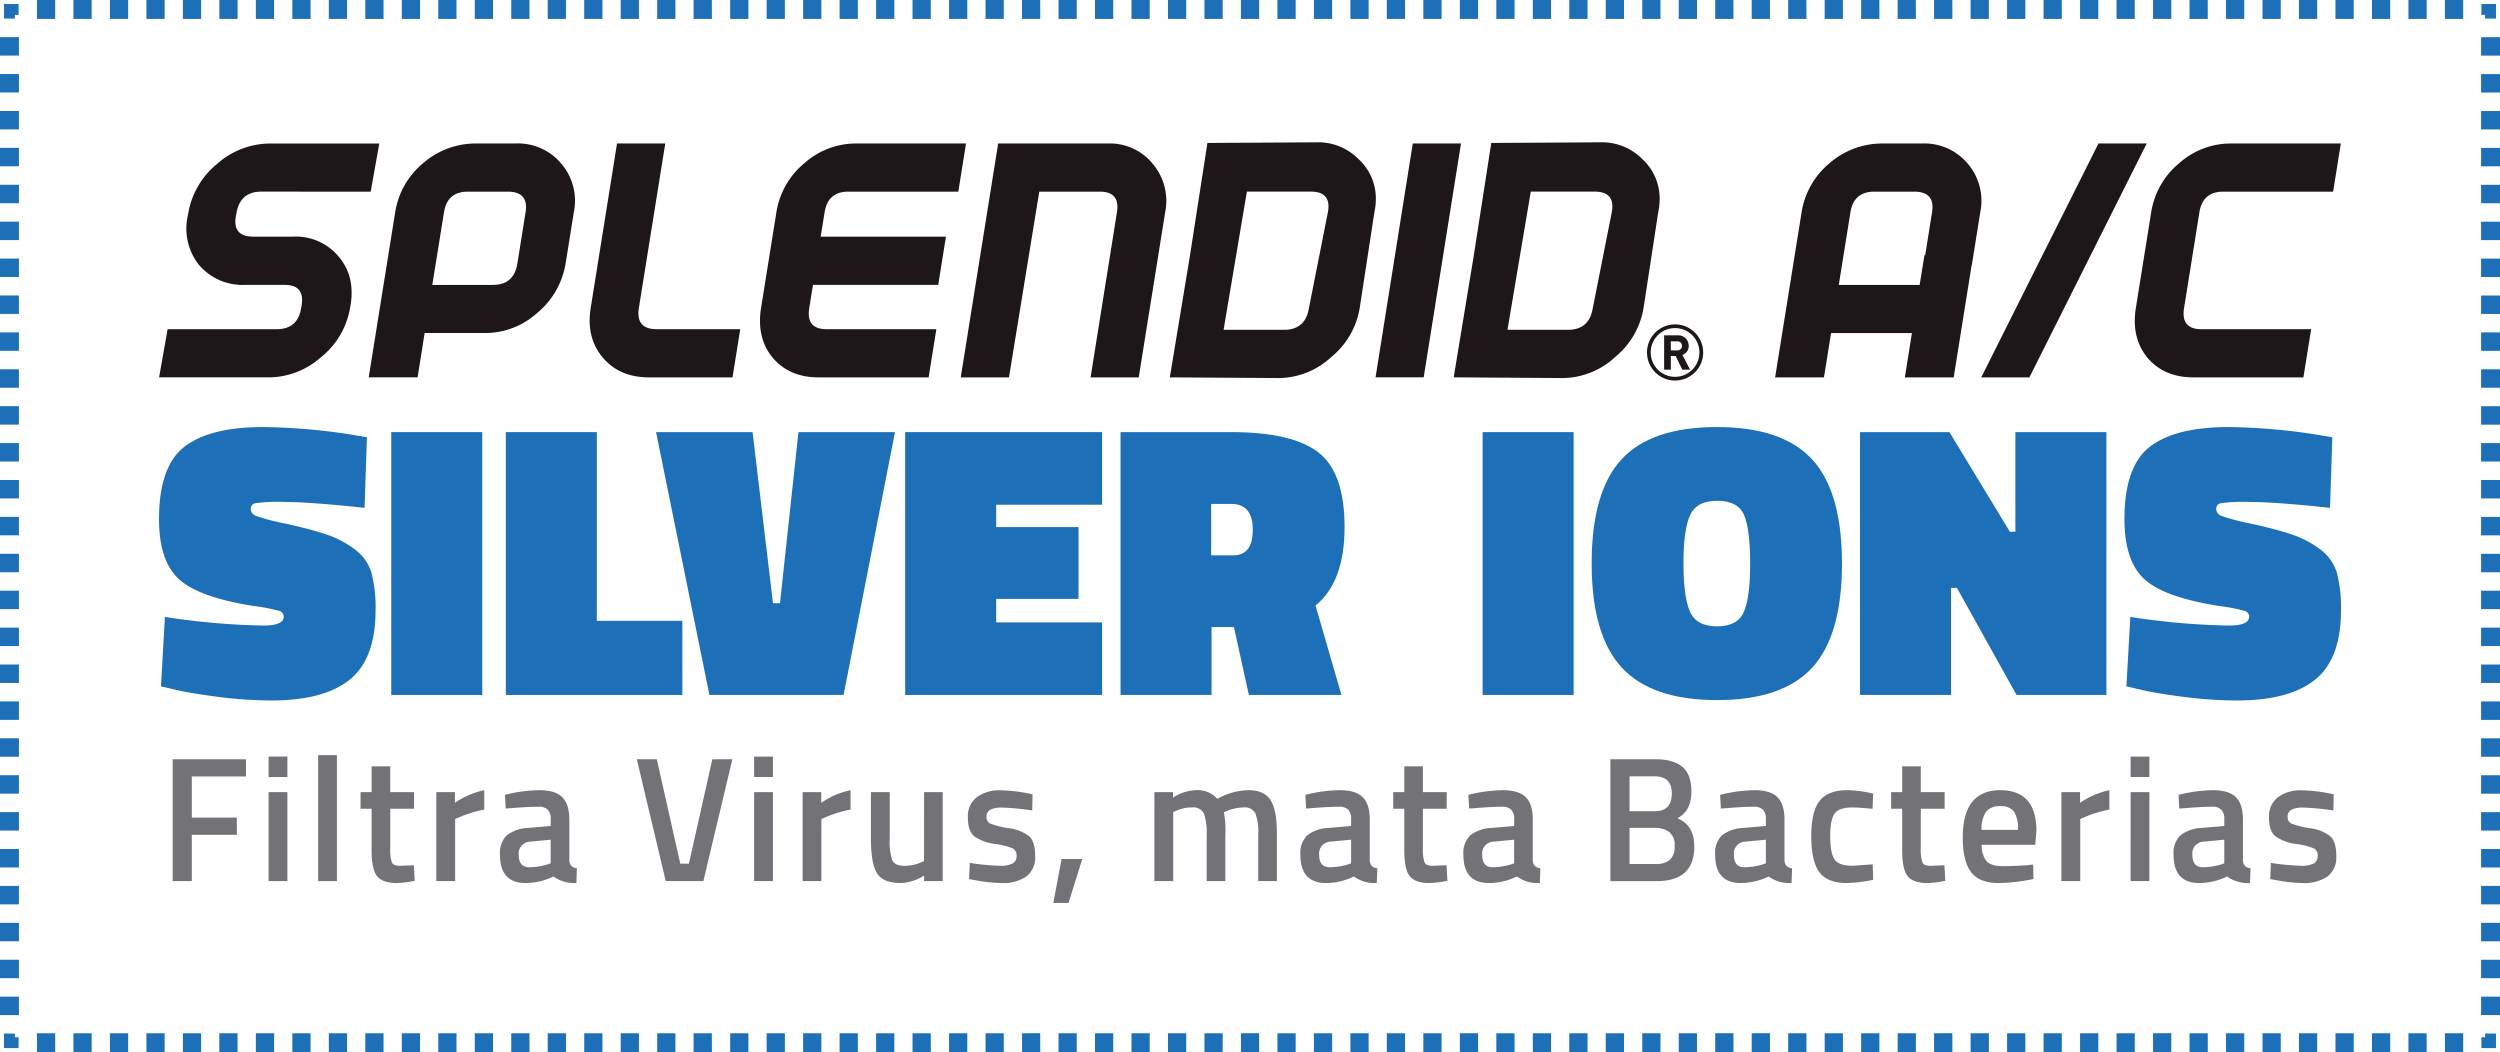 <svg xmlns="http://www.w3.org/2000/svg" width="528.693" height="222.505" viewBox="0 0 528.693 222.505">
  <g id="Grupo_362" data-name="Grupo 362" transform="translate(0)">
    <path id="Trazado_679" data-name="Trazado 679" d="M-344.289,167.781V142.016h15.5v3.646h-11.455v8.69h9.523V158h-9.523v9.779Z" transform="translate(380.805 18.548)" fill="#737277"/>
    <path id="Trazado_680" data-name="Trazado 680" d="M-334.476,141.742h3.977v4.324h-3.977Zm0,7.52h3.977v18.812h-3.977Z" transform="translate(391.276 18.256)" fill="#737277"/>
    <rect id="Rectángulo_135" data-name="Rectángulo 135" width="3.975" height="26.631" transform="translate(67.276 159.696)" fill="#737277"/>
    <path id="Trazado_681" data-name="Trazado 681" d="M-313.753,151.7h-5.035v8.276a8.866,8.866,0,0,0,.329,3.043c.217.506.779.756,1.676.756l2.989-.114.186,3.278a21.27,21.27,0,0,1-3.721.484c-2.067,0-3.487-.484-4.254-1.463s-1.149-2.826-1.149-5.533V151.7h-2.334v-3.5h2.334v-5.455h3.944V148.2h5.035Z" transform="translate(401.316 19.322)" fill="#737277"/>
    <path id="Trazado_682" data-name="Trazado 682" d="M-317.318,164.4V145.591h3.94v2.263a17.047,17.047,0,0,1,6.205-2.673v4.1a24.919,24.919,0,0,0-5.362,1.652l-.8.337V164.4Z" transform="translate(409.584 21.927)" fill="#737277"/>
    <path id="Trazado_683" data-name="Trazado 683" d="M-296.133,151.384v8.58a1.779,1.779,0,0,0,.417,1.22,1.959,1.959,0,0,0,1.182.511l-.108,3.121a7.52,7.52,0,0,1-4.853-1.389,13.513,13.513,0,0,1-5.874,1.389q-5.438,0-5.434-5.98a5.2,5.2,0,0,1,1.478-4.136,7.852,7.852,0,0,1,4.541-1.544l4.709-.413v-1.358a2.792,2.792,0,0,0-.643-2.1,2.63,2.63,0,0,0-1.877-.6c-1.563,0-3.5.1-5.835.3l-1.17.074-.147-2.894a30.732,30.732,0,0,1,7.313-.978q3.342,0,4.816,1.482t1.484,4.721m-8.177,4.667a2.5,2.5,0,0,0-2.52,2.826c0,1.726.748,2.592,2.224,2.592a13.679,13.679,0,0,0,3.871-.6l.659-.227v-5Z" transform="translate(416.535 21.926)" fill="#737277"/>
    <path id="Trazado_684" data-name="Trazado 684" d="M-280.826,142.015h4.233l-6.131,25.766h-7.958l-6.122-25.766h4.229l4.963,22.084h1.825Z" transform="translate(431.473 18.547)" fill="#737277"/>
    <path id="Trazado_685" data-name="Trazado 685" d="M-284.8,141.742h3.975v4.324H-284.8Zm0,7.52h3.975v18.812H-284.8Z" transform="translate(444.28 18.256)" fill="#737277"/>
    <path id="Trazado_686" data-name="Trazado 686" d="M-279.842,164.4V145.591h3.94v2.263a17.063,17.063,0,0,1,6.205-2.673v4.1a24.938,24.938,0,0,0-5.364,1.652l-.806.337V164.4Z" transform="translate(449.572 21.927)" fill="#737277"/>
    <path id="Trazado_687" data-name="Trazado 687" d="M-261.613,145.38h3.94v18.812h-3.94v-1.17a9.775,9.775,0,0,1-4.926,1.581c-2.511,0-4.184-.695-5.033-2.088s-1.28-3.828-1.28-7.315v-9.82h3.975v9.86a12.428,12.428,0,0,0,.548,4.55q.552,1.169,2.557,1.168a8.443,8.443,0,0,0,3.6-.759l.554-.221Z" transform="translate(457.031 22.138)" fill="#737277"/>
    <path id="Trazado_688" data-name="Trazado 688" d="M-249.321,149.448a51.761,51.761,0,0,0-6.242-.6,5.444,5.444,0,0,0-2.679.469,1.63,1.63,0,0,0-.752,1.49,1.465,1.465,0,0,0,.829,1.426,18.041,18.041,0,0,0,3.865.961,8.778,8.778,0,0,1,4.326,1.712q1.268,1.166,1.271,4.138a5.1,5.1,0,0,1-1.846,4.363,8.807,8.807,0,0,1-5.374,1.389,31.827,31.827,0,0,1-5.62-.637l-1.135-.19.147-3.423a51.944,51.944,0,0,0,6.315.6,5.7,5.7,0,0,0,2.755-.49,1.744,1.744,0,0,0,.823-1.616,1.63,1.63,0,0,0-.788-1.565,15.411,15.411,0,0,0-3.76-.938,9.787,9.787,0,0,1-4.357-1.6q-1.389-1.091-1.387-3.989a5.051,5.051,0,0,1,1.916-4.324,7.942,7.942,0,0,1,4.9-1.432,33.571,33.571,0,0,1,5.73.606l1.131.225Z" transform="translate(467.617 21.944)" fill="#737277"/>
    <path id="Trazado_689" data-name="Trazado 689" d="M-254.192,161.515l1.751-9.291h4.378l-2.917,9.291Z" transform="translate(476.941 29.441)" fill="#737277"/>
    <path id="Trazado_690" data-name="Trazado 690" d="M-239.869,164.4h-3.981V145.591h3.94v1.17a9.3,9.3,0,0,1,4.74-1.579,5.586,5.586,0,0,1,4.645,1.84,13.545,13.545,0,0,1,6.6-1.84c2.187,0,3.735.7,4.632,2.086s1.354,3.741,1.354,7.055V164.4h-3.944v-9.967a11.078,11.078,0,0,0-.6-4.328,2.477,2.477,0,0,0-2.5-1.275,9.689,9.689,0,0,0-3.543.75l-.622.26a20.609,20.609,0,0,1,.3,4.818V164.4h-3.942v-9.665a12.6,12.6,0,0,0-.581-4.63,2.521,2.521,0,0,0-2.561-1.275,7.72,7.72,0,0,0-3.386.75l-.55.221Z" transform="translate(487.976 21.927)" fill="#737277"/>
    <path id="Trazado_691" data-name="Trazado 691" d="M-214.246,151.384v8.58a1.8,1.8,0,0,0,.42,1.22,1.988,1.988,0,0,0,1.182.511l-.105,3.121a7.516,7.516,0,0,1-4.853-1.389,13.525,13.525,0,0,1-5.872,1.389q-5.438,0-5.438-5.98a5.2,5.2,0,0,1,1.478-4.136,7.87,7.87,0,0,1,4.543-1.544l4.707-.413v-1.358a2.809,2.809,0,0,0-.639-2.1,2.644,2.644,0,0,0-1.881-.6q-2.332,0-5.833.3l-1.172.074-.143-2.894a30.694,30.694,0,0,1,7.315-.978q3.339,0,4.814,1.482t1.478,4.721m-8.173,4.667a2.5,2.5,0,0,0-2.518,2.826c0,1.726.744,2.592,2.224,2.592a13.658,13.658,0,0,0,3.872-.6l.655-.227v-5Z" transform="translate(503.913 21.926)" fill="#737277"/>
    <path id="Trazado_692" data-name="Trazado 692" d="M-208.1,151.7h-5.037v8.276a8.832,8.832,0,0,0,.333,3.043c.215.506.775.756,1.67.756l3-.114.182,3.278a21.294,21.294,0,0,1-3.721.484c-2.067,0-3.483-.484-4.25-1.463s-1.149-2.826-1.149-5.533V151.7h-2.338v-3.5h2.338v-5.455h3.94V148.2h5.037Z" transform="translate(514.045 19.322)" fill="#737277"/>
    <path id="Trazado_693" data-name="Trazado 693" d="M-197.563,151.384v8.58a1.779,1.779,0,0,0,.42,1.22,1.977,1.977,0,0,0,1.184.511l-.107,3.121a7.516,7.516,0,0,1-4.853-1.389,13.556,13.556,0,0,1-5.877,1.389q-5.438,0-5.438-5.98a5.218,5.218,0,0,1,1.478-4.136,7.89,7.89,0,0,1,4.547-1.544l4.707-.413v-1.358a2.791,2.791,0,0,0-.643-2.1,2.623,2.623,0,0,0-1.877-.6q-2.332,0-5.839.3l-1.166.074-.147-2.894a30.74,30.74,0,0,1,7.319-.978q3.333,0,4.814,1.482t1.478,4.721m-8.171,4.667a2.5,2.5,0,0,0-2.52,2.826c0,1.726.744,2.592,2.224,2.592a13.677,13.677,0,0,0,3.869-.6l.657-.227v-5Z" transform="translate(521.71 21.926)" fill="#737277"/>
    <path id="Trazado_694" data-name="Trazado 694" d="M-197.2,142.015h9.492q3.826,0,5.728,1.6t1.9,5.1a7.643,7.643,0,0,1-.711,3.611,5.555,5.555,0,0,1-2.243,2.181q3.575,1.432,3.578,5.982,0,7.3-7.956,7.3H-197.2Zm9.271,3.611h-5.221V153h5.368q3.575,0,3.574-3.8,0-3.578-3.721-3.574m.221,10.908h-5.442v7.638h5.511a4.5,4.5,0,0,0,3.016-.866,3.777,3.777,0,0,0,1.007-2.974,3.41,3.41,0,0,0-1.174-2.952,4.859,4.859,0,0,0-2.917-.845" transform="translate(537.758 18.547)" fill="#737277"/>
    <path id="Trazado_695" data-name="Trazado 695" d="M-171.811,151.384v8.58a1.77,1.77,0,0,0,.424,1.22,1.953,1.953,0,0,0,1.18.511l-.107,3.121a7.524,7.524,0,0,1-4.853-1.389,13.522,13.522,0,0,1-5.877,1.389q-5.432,0-5.434-5.98A5.2,5.2,0,0,1-185,154.7a7.866,7.866,0,0,1,4.545-1.544l4.707-.413v-1.358a2.809,2.809,0,0,0-.641-2.1,2.641,2.641,0,0,0-1.881-.6q-2.332,0-5.835.3l-1.17.074-.145-2.894a30.721,30.721,0,0,1,7.315-.978c2.224,0,3.834.5,4.816,1.482s1.478,2.567,1.478,4.721m-8.171,4.667a2.5,2.5,0,0,0-2.52,2.826c0,1.726.744,2.592,2.224,2.592a13.677,13.677,0,0,0,3.869-.6l.659-.227v-5Z" transform="translate(549.192 21.926)" fill="#737277"/>
    <path id="Trazado_696" data-name="Trazado 696" d="M-169.019,145.181a23.794,23.794,0,0,1,4.558.525l.914.186-.147,3.237q-2.88-.3-4.266-.3c-1.852,0-3.09.426-3.725,1.277s-.949,2.456-.949,4.816.3,3.985.912,4.882c.61.914,1.875,1.36,3.8,1.36l4.273-.3.107,3.27a33.42,33.42,0,0,1-5.546.68q-4.161,0-5.856-2.315t-1.7-7.576q0-5.268,1.788-7.505t5.839-2.239" transform="translate(559.684 21.926)" fill="#737277"/>
    <path id="Trazado_697" data-name="Trazado 697" d="M-157.162,151.7H-162.2v8.276a8.885,8.885,0,0,0,.333,3.043c.213.506.775.756,1.674.756l2.991-.114.182,3.278a21.187,21.187,0,0,1-3.716.484c-2.067,0-3.487-.484-4.254-1.463s-1.149-2.826-1.149-5.533V151.7h-2.334v-3.5h2.334v-5.455h3.94V148.2h5.037Z" transform="translate(568.405 19.322)" fill="#737277"/>
    <path id="Trazado_698" data-name="Trazado 698" d="M-147.282,161.021l1.021-.114.072,3.045a36.678,36.678,0,0,1-7.373.864c-2.7,0-4.643-.761-5.814-2.294s-1.769-3.975-1.769-7.334q0-10,7.917-10.006,7.652,0,7.66,8.613l-.252,2.937h-11.315a5.289,5.289,0,0,0,.984,3.421c.632.728,1.815,1.089,3.539,1.089s3.506-.072,5.331-.221m-2.189-7.45a6.627,6.627,0,0,0-.858-3.9,3.45,3.45,0,0,0-2.9-1.106,3.575,3.575,0,0,0-2.977,1.164,6.348,6.348,0,0,0-.969,3.838Z" transform="translate(576.223 21.926)" fill="#737277"/>
    <path id="Trazado_699" data-name="Trazado 699" d="M-151.051,164.4V145.591h3.94v2.263a17.017,17.017,0,0,1,6.205-2.673v4.1a24.845,24.845,0,0,0-5.362,1.652l-.8.337V164.4Z" transform="translate(586.995 21.927)" fill="#737277"/>
    <path id="Trazado_700" data-name="Trazado 700" d="M-143.973,141.742H-140v4.324h-3.977Zm0,7.52H-140v18.812h-3.977Z" transform="translate(594.547 18.256)" fill="#737277"/>
    <path id="Trazado_701" data-name="Trazado 701" d="M-124.909,151.384v8.58a1.81,1.81,0,0,0,.42,1.22,1.972,1.972,0,0,0,1.186.511l-.11,3.121a7.523,7.523,0,0,1-4.853-1.389,13.542,13.542,0,0,1-5.877,1.389q-5.438,0-5.434-5.98A5.217,5.217,0,0,1-138.1,154.7a7.9,7.9,0,0,1,4.552-1.544l4.7-.413v-1.358a2.808,2.808,0,0,0-.643-2.1,2.62,2.62,0,0,0-1.877-.6q-2.332,0-5.839.3l-1.168.074-.143-2.894a30.761,30.761,0,0,1,7.315-.978c2.224,0,3.834.5,4.816,1.482s1.478,2.567,1.478,4.721m-8.169,4.667a2.5,2.5,0,0,0-2.522,2.826q0,2.589,2.224,2.592a13.68,13.68,0,0,0,3.872-.6l.655-.227v-5Z" transform="translate(599.238 21.926)" fill="#737277"/>
    <path id="Trazado_702" data-name="Trazado 702" d="M-116.2,149.448a51.823,51.823,0,0,0-6.244-.6,5.444,5.444,0,0,0-2.679.469,1.638,1.638,0,0,0-.752,1.49,1.468,1.468,0,0,0,.825,1.426,18.336,18.336,0,0,0,3.867.961,8.8,8.8,0,0,1,4.328,1.712q1.271,1.166,1.273,4.138a5.11,5.11,0,0,1-1.844,4.363,8.827,8.827,0,0,1-5.38,1.389,31.85,31.85,0,0,1-5.618-.637l-1.133-.19.145-3.423a51.981,51.981,0,0,0,6.315.6,5.686,5.686,0,0,0,2.753-.49,1.745,1.745,0,0,0,.825-1.616,1.635,1.635,0,0,0-.783-1.565,15.494,15.494,0,0,0-3.764-.938,9.787,9.787,0,0,1-4.357-1.6q-1.389-1.091-1.387-3.989a5.051,5.051,0,0,1,1.916-4.324,7.955,7.955,0,0,1,4.909-1.432,33.486,33.486,0,0,1,5.722.606l1.135.225Z" transform="translate(609.655 21.944)" fill="#737277"/>
    <path id="Trazado_703" data-name="Trazado 703" d="M-302.215,125.116q-11.692-1.246-17.005-1.242a33.943,33.943,0,0,0-6.185.287,1.167,1.167,0,0,0-.868,1.205,1.538,1.538,0,0,0,1,1.41,40.919,40.919,0,0,0,6.261,1.656q5.265,1.166,8.628,2.282a21.037,21.037,0,0,1,6.059,3.156,9.516,9.516,0,0,1,3.568,4.982,28.872,28.872,0,0,1,.868,7.919q0,10.288-5.474,14.684t-16.509,4.4a89.3,89.3,0,0,1-11.158-.744q-5.851-.747-9.008-1.492l-3.231-.75.829-14.684a151.323,151.323,0,0,0,20.825,1.825q4.31,0,4.31-1.9a1.276,1.276,0,0,0-.99-1.207,37.94,37.94,0,0,0-5.391-1.034q-11.621-1.829-15.807-5.691t-4.19-12.648q0-11.205,5.391-15.348t16.592-4.149A128.679,128.679,0,0,1-305.2,109.6l3.483.581Z" transform="translate(379.313 -17.72)" fill="#1d70b7"/>
    <rect id="Rectángulo_136" data-name="Rectángulo 136" width="19.244" height="55.584" transform="translate(82.741 91.383)" fill="#1d70b7"/>
    <path id="Trazado_704" data-name="Trazado 704" d="M-272.871,164.13h-37.335V108.546h19.246v39.91h18.089Z" transform="translate(417.173 -17.165)" fill="#1d70b7"/>
    <path id="Trazado_705" data-name="Trazado 705" d="M-244.307,108.547l-10.866,55.584H-283.55l-11.284-55.584h20.412l4.316,36.173h1.484l3.9-36.173Z" transform="translate(433.575 -17.164)" fill="#1d70b7"/>
    <path id="Trazado_706" data-name="Trazado 706" d="M-269.346,164.13V108.546H-227.7V123.9h-22.4v4.729h17.415v15.186H-250.1v4.973h22.4V164.13Z" transform="translate(460.771 -17.165)" fill="#1d70b7"/>
    <path id="Trazado_707" data-name="Trazado 707" d="M-223.331,149.781h-4.729V164.13h-19.252V108.546h23.4q12.858,0,18.421,4.275t5.556,15.848q0,11.571-6.139,16.549l5.478,18.913h-19.581Zm-.085-15.182q4.068,0,4.068-5.432t-4.566-5.436h-4.231V134.6Z" transform="translate(484.281 -17.165)" fill="#1d70b7"/>
    <rect id="Rectángulo_137" data-name="Rectángulo 137" width="19.25" height="55.584" transform="translate(313.539 91.383)" fill="#1d70b7"/>
    <path id="Trazado_708" data-name="Trazado 708" d="M-146.178,136.9q0,15.18-6.306,22.03t-20.118,6.842q-13.813,0-20.16-6.887t-6.35-22.024q0-15.149,6.306-21.989t20.162-6.842q13.853,0,20.16,6.842t6.306,22.028m-33.519,0q0,7.051,1.368,10.166c.914,2.069,2.817,3.113,5.726,3.113s4.8-1.027,5.684-3.074,1.323-5.461,1.323-10.244-.428-8.189-1.284-10.209-2.751-3.026-5.688-3.026-4.847,1.038-5.761,3.111S-179.7,132.2-179.7,136.9" transform="translate(535.712 -17.72)" fill="#1d70b7"/>
    <path id="Trazado_709" data-name="Trazado 709" d="M-171.657,164.13V108.546h18.911l12.782,21.075h1.164V108.546h19.246V164.13h-19l-12.613-22.644h-1.24V164.13Z" transform="translate(565.008 -17.165)" fill="#1d70b7"/>
    <path id="Trazado_710" data-name="Trazado 710" d="M-101.13,125.116q-11.7-1.246-17.01-1.242a33.915,33.915,0,0,0-6.18.287,1.169,1.169,0,0,0-.868,1.205,1.536,1.536,0,0,0,.994,1.41,40.923,40.923,0,0,0,6.261,1.656q5.268,1.166,8.63,2.282a21.116,21.116,0,0,1,6.058,3.156,9.482,9.482,0,0,1,3.561,4.982,28.747,28.747,0,0,1,.876,7.919q0,10.288-5.476,14.684t-16.513,4.4a89.245,89.245,0,0,1-11.156-.744q-5.851-.747-9.006-1.492l-3.231-.75.829-14.684a151.3,151.3,0,0,0,20.825,1.825q4.31,0,4.31-1.9a1.271,1.271,0,0,0-.994-1.207,37.667,37.667,0,0,0-5.391-1.034q-11.615-1.829-15.8-5.691t-4.19-12.648q0-11.205,5.391-15.348t16.594-4.149a128.58,128.58,0,0,1,18.5,1.575l3.481.581Z" transform="translate(593.874 -17.72)" fill="#1d70b7"/>
    <path id="Trazado_711" data-name="Trazado 711" d="M-38.494,93.808l-4.01,20.251c-.517,3-2.268,4.488-5.252,4.488h-12.77L-55.6,89.321h13.512c2.993,0,4.188,1.513,3.592,4.487m-29.191,9.252,3.733-24.029,23.1-.134a11.943,11.943,0,0,1,8.839,3.541,11.326,11.326,0,0,1,3.667,8.692,12.926,12.926,0,0,1-.277,2.445l-.043.25-3.065,19.994a16.971,16.971,0,0,1-5.992,10.461,16.566,16.566,0,0,1-10.959,4.469L-71.9,128.6Zm-30.842-9.252-4.006,20.251c-.513,3-2.263,4.488-5.252,4.488h-12.776l4.926-29.226h13.52c2.987,0,4.182,1.513,3.588,4.487m-29.178,9.252,3.727-24.029,23.105-.134a11.956,11.956,0,0,1,8.839,3.541,11.3,11.3,0,0,1,3.669,8.692,12.2,12.2,0,0,1-.287,2.445l-.039.25-3.065,19.994a16.947,16.947,0,0,1-6,10.461,16.55,16.55,0,0,1-10.959,4.469l-23.217-.145Zm-38.242,25.548h-10.2l7.915-49.462h23.1a11.713,11.713,0,0,1,9.634,4.349,12.168,12.168,0,0,1,2.586,10.188l-5.593,34.924h-10.184l5.577-34.924c.463-2.9-.748-4.355-3.642-4.355h-12.783Zm-16.993,0h-23.248q-6.254,0-9.777-4.215c-2.274-2.8-3.072-6.3-2.41-10.459l3.245-20.251a16.825,16.825,0,0,1,5.872-10.331,16.4,16.4,0,0,1,11-4.206h23.225l-1.627,10.182h-23.233c-2.9,0-4.581,1.459-5.044,4.355l-.835,5.165h26.493l-1.629,10.2H-207.4l-.781,4.882c-.488,2.985.728,4.483,3.621,4.483h23.25Zm-41.473,0h-17.655q-6.26,0-9.792-4.215c-2.367-2.8-3.208-6.3-2.542-10.459l5.569-34.788h10.2l-5.581,34.788c-.471,2.985.779,4.483,3.781,4.483h17.659Zm-45.5-24.052,1.74-10.873c.459-2.9-.8-4.355-3.783-4.355h-8.431c-2.9,0-4.576,1.459-5.039,4.355l-2.474,15.368h12.778c2.993,0,4.727-1.5,5.209-4.5m10.2,0a17.161,17.161,0,0,1-6.036,10.457,16.361,16.361,0,0,1-11,4.219H-289.52l-1.494,9.376H-301.35l5.6-34.924a16.869,16.869,0,0,1,5.862-10.331,16.95,16.95,0,0,1,11.137-4.206h8.436a11.943,11.943,0,0,1,9.645,4.206,12.079,12.079,0,0,1,2.7,10.331Zm-64.324-15.228c-2.981,0-4.744,1.5-5.271,4.49l-.126.68q-.769,4.35,3.708,4.351h8.427a11.727,11.727,0,0,1,9.583,4.208q3.6,4.217,2.495,10.463l-.1.542a16.921,16.921,0,0,1-6.18,10.331,16.667,16.667,0,0,1-11.075,4.215h-23.1l1.8-10.19h23.1c2.9,0,4.605-1.445,5.126-4.355l.093-.542c.525-2.985-.661-4.469-3.557-4.469h-8.417a12.1,12.1,0,0,1-9.715-4.225A12.409,12.409,0,0,1-339.631,94.5l.134-.68A17.13,17.13,0,0,1-333.455,83.5a16.994,16.994,0,0,1,11.232-4.349h23.109l-1.815,10.182Zm245.794,39.28h-10.18l7.871-49.462h10.2Zm56.335-1.621-1.616-3.132a1.953,1.953,0,0,0,1.321-1.908,2.193,2.193,0,0,0-2.356-2.22H-27.4v7.259h1.42v-2.9h1.023l1.4,2.9Zm-1.716-5.039a.936.936,0,0,1-1.025.957h-1.335v-1.918h1.335a.946.946,0,0,1,1.025.961m-5.647,5.593a5.877,5.877,0,0,1-1.745-4.2,5.932,5.932,0,0,1,5.93-5.936,5.942,5.942,0,0,1,5.943,5.936,5.921,5.921,0,0,1-1.736,4.2,5.939,5.939,0,0,1-4.206,1.736,5.887,5.887,0,0,1-4.186-1.736m-.965-4.2a5.154,5.154,0,0,0,5.151,5.157,5.149,5.149,0,0,0,5.151-5.157,5.145,5.145,0,0,0-5.151-5.149,5.139,5.139,0,0,0-3.642,1.5,5.129,5.129,0,0,0-1.509,3.644" transform="translate(379.324 -48.801)" fill="#1d1719" fill-rule="evenodd"/>
    <path id="Trazado_712" data-name="Trazado 712" d="M-107.887,128.48h-23.25q-6.248,0-9.777-4.215c-2.27-2.8-3.067-6.3-2.406-10.459l3.245-20.251A16.829,16.829,0,0,1-134.2,83.224a16.41,16.41,0,0,1,11-4.206h23.227L-101.6,89.2h-23.235c-2.9,0-4.579,1.459-5.046,4.355l-3.239,20.251c-.486,2.985.73,4.483,3.624,4.483h23.248Z" transform="translate(595.004 -48.672)" fill="#1d1719" fill-rule="evenodd"/>
    <path id="Trazado_713" data-name="Trazado 713" d="M-149.069,128.48h-10.186l24.792-49.462h10.2Z" transform="translate(578.24 -48.672)" fill="#1d1719" fill-rule="evenodd"/>
    <path id="Trazado_714" data-name="Trazado 714" d="M-139.663,83.224a11.939,11.939,0,0,0-9.647-4.206h-8.427a16.978,16.978,0,0,0-11.15,4.206,16.908,16.908,0,0,0-5.858,10.329l-5.6,34.927h10.331l1.5-9.378h17.1l-1.494,9.378h10.329l3.731-23.343c.052-.238.107-.465.149-.709l1.74-10.875a12.083,12.083,0,0,0-2.7-10.329m-10.164,25.7h-17.061l2.47-15.37c.467-2.894,2.146-4.353,5.048-4.353h8.427c2.989,0,4.244,1.459,3.783,4.353l-1.457,9.105h-.157l-1.009,6.261-.043,0" transform="translate(555.743 -48.672)" fill="#1d1719" fill-rule="evenodd"/>
    <path id="Trazado_715" data-name="Trazado 715" d="M-106.151,170.079v1.931h-1.931" transform="translate(632.844 48.492)" fill="none" stroke="#1d70b7" stroke-miterlimit="10" stroke-width="2.296"/>
    <path id="Trazado_716" data-name="Trazado 716" d="M154.925,174.049H151.07v-4h3.855Zm-7.716,0H143.35v-4h3.859Zm-7.716,0h-3.857v-4h3.857Zm-7.712,0h-3.859v-4h3.859Zm-7.72,0H120.2v-4h3.857Zm-7.714,0h-3.855v-4h3.855Zm-7.72,0h-3.855v-4h3.855Zm-7.712,0H97.056v-4h3.857Zm-7.716,0H89.342v-4H93.2Zm-7.716,0H81.624v-4h3.857Zm-7.714,0H73.908v-4h3.859Zm-7.72,0H66.192v-4h3.855Zm-7.714,0H58.475v-4h3.857Zm-7.714,0H50.759v-4h3.859Zm-7.718,0H43.043v-4H46.9Zm-7.712,0H35.329v-4h3.859Zm-7.72,0H27.611v-4h3.857Zm-7.714,0H19.9v-4h3.855Zm-7.716,0H12.178v-4h3.859Zm-7.716,0H4.464v-4H8.321Zm-7.712,0H-3.25v-4H.609Zm-7.72,0h-3.857v-4h3.857Zm-7.714,0h-3.859v-4h3.859Zm-7.72,0H-26.4v-4h3.855Zm-7.712,0h-3.859v-4h3.859Zm-7.716,0h-3.855v-4h3.855Zm-7.716,0h-3.857v-4h3.857Zm-7.714,0h-3.859v-4H-53.4Zm-7.72,0H-64.98v-4h3.855Zm-7.714,0H-72.7v-4h3.857Zm-7.714,0h-3.859v-4h3.859Zm-7.716,0h-3.859v-4h3.859Zm-7.714,0h-3.859v-4h3.859Zm-7.72,0h-3.857v-4H-99.7Zm-7.714,0h-3.859v-4h3.859Zm-7.714,0h-3.859v-4h3.859Zm-7.718,0h-3.857v-4h3.857Zm-7.712,0h-3.859v-4h3.859Zm-7.72,0h-3.857v-4h3.857Zm-7.714,0h-3.855v-4H-146Zm-7.72,0h-3.855v-4h3.855Zm-7.714,0h-3.855v-4h3.855Zm-7.71,0H-173v-4h3.859Zm-7.72,0h-3.859v-4h3.859Zm-7.716,0h-3.857v-4h3.857Zm-7.718,0h-3.855v-4h3.855Zm-7.712,0h-3.859v-4h3.859Zm-7.716,0h-3.855v-4h3.855Zm-7.716,0H-219.3v-4h3.859Zm-7.716,0h-3.857v-4h3.857Zm-7.718,0h-3.855v-4h3.855Zm-7.714,0h-3.855v-4h3.855Zm-7.714,0h-3.859v-4h3.859Zm-7.716,0h-3.859v-4h3.859Zm-7.714,0h-3.859v-4h3.859Zm-7.72,0h-3.857v-4h3.857Zm-7.714,0h-3.859v-4h3.859Zm-7.716,0h-3.859v-4h3.859Zm-7.716,0h-3.857v-4h3.857Zm-7.712,0h-3.859v-4h3.859Zm-7.72,0h-3.857v-4h3.857Zm-7.714,0H-319.6v-4h3.855Zm-7.72,0h-3.855v-4h3.855Zm-7.714,0h-3.855v-4h3.855Zm-7.714,0h-3.855v-4h3.855Zm-7.716,0h-3.859v-4h3.859Zm-7.716,0h-3.857v-4h3.857Z" transform="translate(365.978 48.456)" fill="#1d70b7"/>
    <path id="Trazado_717" data-name="Trazado 717" d="M-359.056,172.01h-1.933v-1.931" transform="translate(362.986 48.492)" fill="none" stroke="#1d70b7" stroke-miterlimit="10" stroke-width="2.296"/>
    <path id="Trazado_718" data-name="Trazado 718" d="M-357.953,274.964h-4v-3.9h4Zm0-7.807h-4v-3.9h4Zm0-7.805h-4v-3.9h4Zm0-7.805h-4v-3.9h4Zm0-7.805h-4v-3.9h4Zm0-7.805h-4v-3.9h4Zm0-7.805h-4v-3.9h4Zm0-7.805h-4v-3.9h4Zm0-7.8h-4v-3.9h4Zm0-7.807h-4v-3.9h4Zm0-7.805h-4v-3.9h4Zm0-7.805h-4v-3.9h4Zm0-7.805h-4v-3.9h4Zm0-7.805h-4v-3.9h4Zm0-7.8h-4v-3.9h4Zm0-7.807h-4v-3.9h4Zm0-7.8h-4v-3.9h4Zm0-7.805h-4v-3.9h4Zm0-7.807h-4v-3.9h4Zm0-7.805h-4v-3.9h4Zm0-7.805h-4v-3.9h4Zm0-7.805h-4v-3.9h4Zm0-7.8h-4v-3.9h4Zm0-7.807h-4v-3.9h4Zm0-7.8h-4v-3.9h4Zm0-7.807h-4v-3.9h4Zm0-7.805h-4v-3.9h4Z" transform="translate(361.955 -60.293)" fill="#1d70b7"/>
    <path id="Trazado_719" data-name="Trazado 719" d="M-360.987,67.238V65.305h1.933" transform="translate(362.988 -63.304)" fill="none" stroke="#1d70b7" stroke-miterlimit="10" stroke-width="2.296"/>
    <path id="Trazado_720" data-name="Trazado 720" d="M154.923,68.339h-3.857v-4h3.857Zm-7.716,0h-3.859v-4h3.859Zm-7.716,0h-3.857v-4h3.857Zm-7.714,0h-3.859v-4h3.859Zm-7.72,0H120.2v-4h3.855Zm-7.712,0h-3.857v-4h3.857Zm-7.718,0h-3.857v-4h3.857Zm-7.714,0H97.054v-4h3.857Zm-7.714,0H89.338v-4H93.2Zm-7.718,0H81.622v-4h3.857Zm-7.714,0H73.908v-4h3.857Zm-7.718,0H66.19v-4h3.857Zm-7.714,0H58.475v-4h3.857Zm-7.718,0H50.759v-4h3.855Zm-7.714,0H43.041v-4H46.9Zm-7.716,0H35.329v-4h3.855Zm-7.716,0H27.611v-4h3.857Zm-7.716,0H19.894v-4h3.857Zm-7.716,0H12.18v-4h3.855Zm-7.716,0H4.462v-4H8.319Zm-7.714,0H-3.25v-4H.6Zm-7.716,0h-3.857v-4h3.857Zm-7.716,0h-3.857v-4h3.857Zm-7.718,0H-26.4v-4h3.859Zm-7.714,0h-3.857v-4h3.857Zm-7.714,0h-3.859v-4h3.859Zm-7.718,0h-3.857v-4h3.857Zm-7.714,0h-3.857v-4h3.857Zm-7.718,0h-3.857v-4h3.857Zm-7.714,0H-72.7v-4h3.857Zm-7.714,0h-3.859v-4h3.859Zm-7.718,0h-3.857v-4h3.857Zm-7.712,0h-3.859v-4h3.859Zm-7.72,0h-3.857v-4H-99.7Zm-7.716,0h-3.857v-4h3.857Zm-7.716,0h-3.855v-4h3.855Zm-7.714,0h-3.859v-4h3.859Zm-7.716,0h-3.855v-4h3.855Zm-7.716,0h-3.857v-4h3.857Zm-7.716,0h-3.857v-4H-146Zm-7.718,0h-3.855v-4h3.855Zm-7.714,0h-3.857v-4h3.857Zm-7.714,0H-173v-4h3.855Zm-7.716,0h-3.859v-4h3.859Zm-7.716,0h-3.857v-4h3.857Zm-7.718,0h-3.857v-4h3.857Zm-7.714,0h-3.857v-4h3.857Zm-7.714,0h-3.859v-4h3.859Zm-7.718,0H-219.3v-4h3.857Zm-7.714,0h-3.857v-4h3.857Zm-7.718,0h-3.857v-4h3.857Zm-7.714,0h-3.859v-4h3.859Zm-7.718,0h-3.855v-4h3.855Zm-7.714,0h-3.857v-4h3.857Zm-7.716,0h-3.855v-4h3.855Zm-7.716,0h-3.859v-4h3.859Zm-7.716,0h-3.857v-4h3.857Zm-7.716,0h-3.855v-4h3.855Zm-7.716,0h-3.857v-4h3.857Zm-7.714,0h-3.855v-4h3.855Zm-7.72,0h-3.855v-4h3.855Zm-7.712,0h-3.857v-4h3.857Zm-7.718,0h-3.857v-4h3.857Zm-7.714,0h-3.857v-4h3.857Zm-7.714,0h-3.855v-4h3.855Zm-7.718,0h-3.857v-4h3.857Zm-7.716,0h-3.855v-4h3.855Z" transform="translate(365.978 -64.337)" fill="#1d70b7"/>
    <path id="Trazado_721" data-name="Trazado 721" d="M-108.082,65.3h1.931v1.933" transform="translate(632.844 -63.305)" fill="none" stroke="#1d70b7" stroke-miterlimit="10" stroke-width="2.296"/>
    <path id="Trazado_722" data-name="Trazado 722" d="M-104.113,274.961h-4v-3.9h4Zm0-7.8h-4v-3.9h4Zm0-7.805h-4v-3.9h4Zm0-7.807h-4v-3.9h4Zm0-7.805h-4v-3.9h4Zm0-7.8h-4v-3.9h4Zm0-7.805h-4v-3.9h4Zm0-7.807h-4v-3.9h4Zm0-7.8h-4v-3.9h4Zm0-7.805h-4v-3.9h4Zm0-7.807h-4v-3.9h4Zm0-7.805h-4v-3.9h4Zm0-7.8h-4v-3.9h4Zm0-7.805h-4v-3.9h4Zm0-7.807h-4v-3.9h4Zm0-7.805h-4v-3.9h4Zm0-7.8h-4v-3.9h4Zm0-7.805h-4v-3.9h4Zm0-7.807h-4v-3.9h4Zm0-7.8h-4v-3.9h4Zm0-7.805h-4v-3.9h4Zm0-7.807h-4v-3.9h4Zm0-7.8h-4v-3.9h4Zm0-7.807h-4v-3.9h4Zm0-7.8h-4v-3.9h4Zm0-7.805h-4v-3.9h4Zm0-7.805h-4v-3.9h4Z" transform="translate(632.806 -60.294)" fill="#1d70b7"/>
  </g>
</svg>
